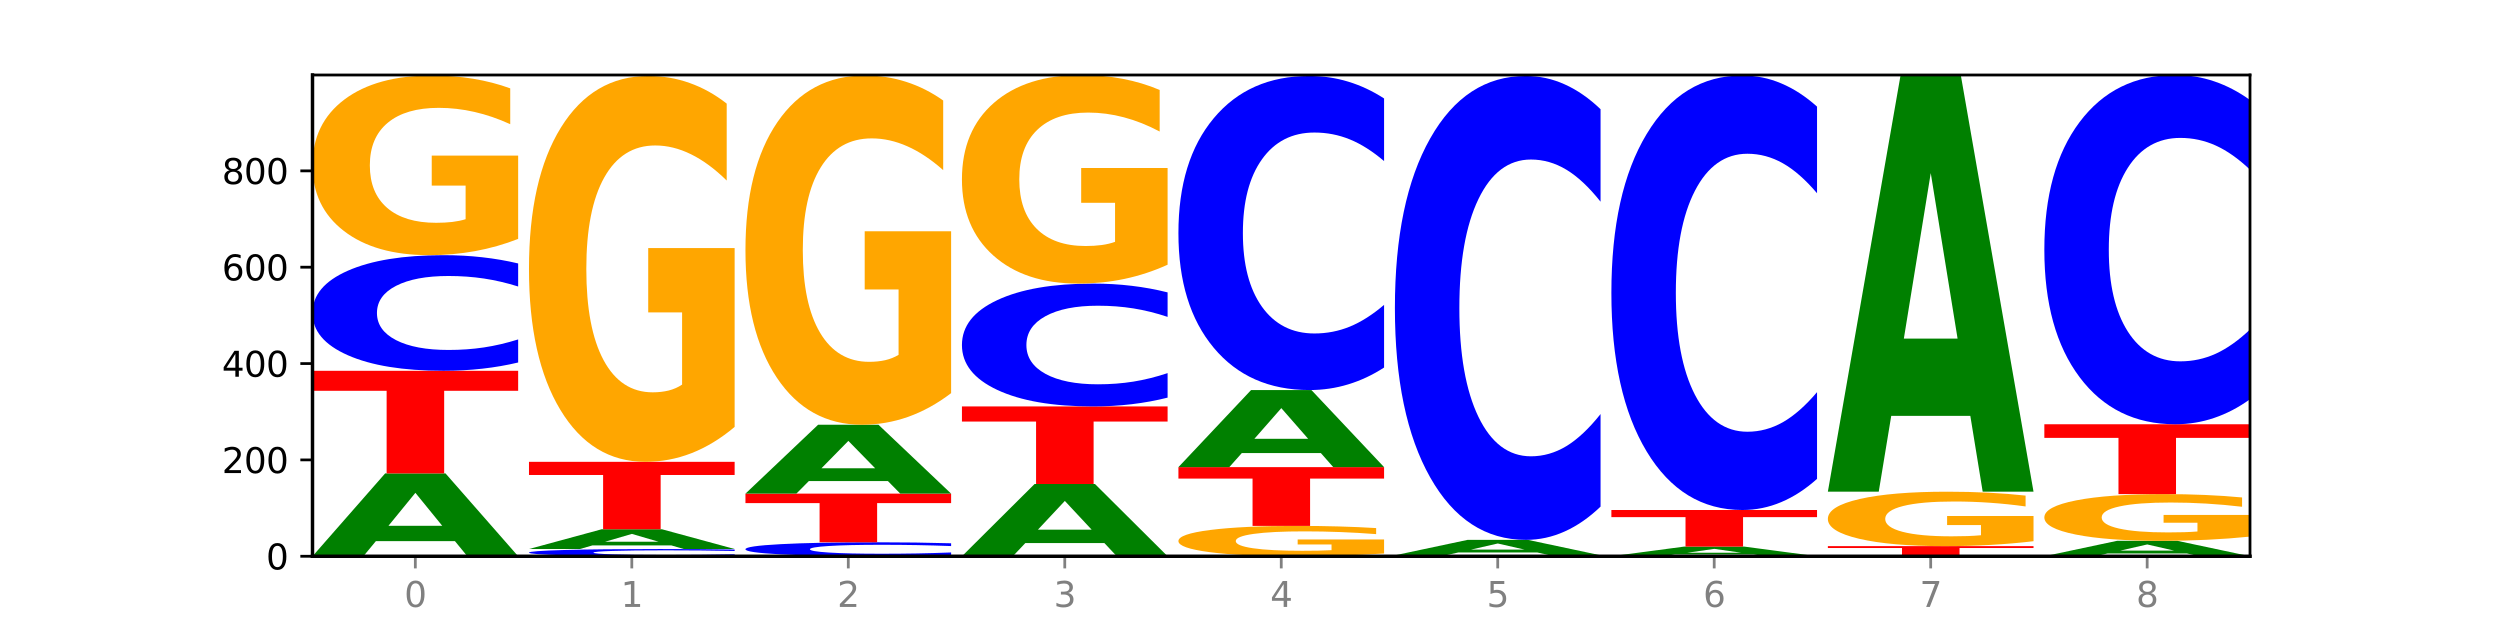 <?xml version="1.0" encoding="utf-8" standalone="no"?>
<!DOCTYPE svg PUBLIC "-//W3C//DTD SVG 1.1//EN"
  "http://www.w3.org/Graphics/SVG/1.1/DTD/svg11.dtd">
<svg xmlns:xlink="http://www.w3.org/1999/xlink" width="720pt" height="180pt" viewBox="0 0 720 180" xmlns="http://www.w3.org/2000/svg" version="1.1">
 <defs>
  <style type="text/css">*{stroke-linejoin: round; stroke-linecap: butt}</style>
 </defs>
 <g id="figure_1">
  <g id="patch_1">
   <path d="M 0 180 
L 720 180 
L 720 0 
L 0 0 
z
" style="fill: #ffffff"/>
  </g>
  <g id="axes_1">
   <g id="patch_2">
    <path d="M 90 160.2 
L 648 160.2 
L 648 21.6 
L 90 21.6 
z
" style="fill: #ffffff"/>
   </g>
   <g id="line2d_1">
    <path d="M 90 160.2 
L 648 160.2 
" clip-path="url(#p1d0794441a)" style="fill: none; stroke: #000000; stroke-width: 0.5; stroke-linecap: square"/>
   </g>
   <g id="patch_3">
    <path d="M 131.028 155.853 
L 108.249 155.853 
L 104.653 160.2 
L 90 160.2 
L 110.926 136.337 
L 128.303 136.337 
L 149.229 160.2 
L 134.588 160.2 
L 131.028 155.853 
z
M 111.882 151.424 
L 127.359 151.424 
L 119.633 141.932 
L 111.882 151.424 
z
" clip-path="url(#p1d0794441a)" style="fill: #008000"/>
   </g>
   <g id="patch_4">
    <path d="M 90 106.786 
L 149.229 106.786 
L 149.229 112.549 
L 127.92 112.549 
L 127.92 136.337 
L 111.35 136.337 
L 111.35 112.549 
L 90 112.549 
L 90 106.786 
z
" clip-path="url(#p1d0794441a)" style="fill: #ff0000"/>
   </g>
   <g id="patch_5">
    <path d="M 149.229 104.399 
Q 144.275 105.582 138.917 106.18 
Q 133.56 106.786 127.725 106.786 
Q 110.325 106.786 100.163 102.301 
Q 90 97.816 90 90.147 
Q 90 82.451 100.163 77.973 
Q 110.325 73.488 127.725 73.488 
Q 133.56 73.488 138.917 74.094 
Q 144.275 74.692 149.229 75.875 
L 149.229 82.512 
Q 144.23 80.944 139.38 80.215 
Q 134.53 79.486 129.173 79.486 
Q 119.562 79.486 114.056 82.327 
Q 108.564 85.161 108.564 90.147 
Q 108.564 95.113 114.056 97.954 
Q 119.562 100.788 129.173 100.788 
Q 134.53 100.788 139.38 100.059 
Q 144.23 99.323 149.229 97.755 
L 149.229 104.399 
z
" clip-path="url(#p1d0794441a)" style="fill: #0000ff"/>
   </g>
   <g id="patch_6">
    <path d="M 149.229 68.806 
Q 143.256 71.147 136.831 72.323 
Q 130.406 73.488 123.557 73.488 
Q 108.079 73.488 99.04 66.519 
Q 90 59.549 90 47.63 
Q 90 35.571 99.199 28.655 
Q 108.411 21.739 124.433 21.739 
Q 130.605 21.739 136.26 22.679 
Q 141.928 23.609 146.946 25.448 
L 146.946 35.764 
Q 141.769 33.401 136.645 32.236 
Q 131.521 31.06 126.371 31.06 
Q 116.84 31.06 111.677 35.358 
Q 106.513 39.644 106.513 47.63 
Q 106.513 55.54 111.491 59.859 
Q 116.469 64.167 125.628 64.167 
Q 128.123 64.167 130.26 63.921 
Q 132.397 63.664 134.097 63.13 
L 134.097 53.445 
L 124.34 53.445 
L 124.34 44.818 
L 149.229 44.818 
L 149.229 68.806 
z
" clip-path="url(#p1d0794441a)" style="fill: #ffa600"/>
   </g>
   <g id="patch_7">
    <path d="M 211.575 160.051 
Q 206.621 160.125 201.264 160.162 
Q 195.906 160.2 190.071 160.2 
Q 172.671 160.2 162.509 159.92 
Q 152.346 159.639 152.346 159.16 
Q 152.346 158.679 162.509 158.399 
Q 172.671 158.119 190.071 158.119 
Q 195.906 158.119 201.264 158.157 
Q 206.621 158.194 211.575 158.268 
L 211.575 158.683 
Q 206.576 158.585 201.726 158.539 
Q 196.876 158.494 191.519 158.494 
Q 181.909 158.494 176.402 158.671 
Q 170.91 158.848 170.91 159.16 
Q 170.91 159.47 176.402 159.648 
Q 181.909 159.825 191.519 159.825 
Q 196.876 159.825 201.726 159.78 
Q 206.576 159.734 211.575 159.636 
L 211.575 160.051 
z
" clip-path="url(#p1d0794441a)" style="fill: #0000ff"/>
   </g>
   <g id="patch_8">
    <path d="M 193.374 157.083 
L 170.596 157.083 
L 166.999 158.119 
L 152.346 158.119 
L 173.272 152.431 
L 190.65 152.431 
L 211.575 158.119 
L 196.935 158.119 
L 193.374 157.083 
z
M 174.229 156.027 
L 189.705 156.027 
L 181.979 153.764 
L 174.229 156.027 
z
" clip-path="url(#p1d0794441a)" style="fill: #008000"/>
   </g>
   <g id="patch_9">
    <path d="M 152.346 133.007 
L 211.575 133.007 
L 211.575 136.795 
L 190.267 136.795 
L 190.267 152.431 
L 173.696 152.431 
L 173.696 136.795 
L 152.346 136.795 
L 152.346 133.007 
z
" clip-path="url(#p1d0794441a)" style="fill: #ff0000"/>
   </g>
   <g id="patch_10">
    <path d="M 211.575 122.953 
Q 205.602 127.98 199.177 130.505 
Q 192.753 133.007 185.903 133.007 
Q 170.426 133.007 161.386 118.04 
Q 152.346 103.073 152.346 77.477 
Q 152.346 51.582 161.545 36.73 
Q 170.758 21.877 186.779 21.877 
Q 192.952 21.877 198.607 23.898 
Q 204.275 25.895 209.292 29.843 
L 209.292 51.996 
Q 204.115 46.922 198.992 44.42 
Q 193.868 41.895 188.717 41.895 
Q 179.187 41.895 174.023 51.123 
Q 168.859 60.329 168.859 77.477 
Q 168.859 94.464 173.837 103.738 
Q 178.815 112.99 187.974 112.99 
Q 190.47 112.99 192.607 112.462 
Q 194.744 111.911 196.443 110.763 
L 196.443 89.965 
L 186.686 89.965 
L 186.686 71.439 
L 211.575 71.439 
L 211.575 122.953 
z
" clip-path="url(#p1d0794441a)" style="fill: #ffa600"/>
   </g>
   <g id="patch_11">
    <path d="M 273.922 159.912 
Q 268.967 160.055 263.61 160.127 
Q 258.253 160.2 252.418 160.2 
Q 235.018 160.2 224.855 159.658 
Q 214.693 159.116 214.693 158.19 
Q 214.693 157.26 224.855 156.718 
Q 235.018 156.177 252.418 156.177 
Q 258.253 156.177 263.61 156.25 
Q 268.967 156.322 273.922 156.465 
L 273.922 157.267 
Q 268.923 157.078 264.073 156.989 
Q 259.223 156.901 253.865 156.901 
Q 244.255 156.901 238.748 157.245 
Q 233.257 157.587 233.257 158.19 
Q 233.257 158.79 238.748 159.133 
Q 244.255 159.475 253.865 159.475 
Q 259.223 159.475 264.073 159.387 
Q 268.923 159.298 273.922 159.109 
L 273.922 159.912 
z
" clip-path="url(#p1d0794441a)" style="fill: #0000ff"/>
   </g>
   <g id="patch_12">
    <path d="M 214.693 142.164 
L 273.922 142.164 
L 273.922 144.897 
L 252.613 144.897 
L 252.613 156.177 
L 236.043 156.177 
L 236.043 144.897 
L 214.693 144.897 
L 214.693 142.164 
z
" clip-path="url(#p1d0794441a)" style="fill: #ff0000"/>
   </g>
   <g id="patch_13">
    <path d="M 255.721 138.55 
L 232.942 138.55 
L 229.346 142.164 
L 214.693 142.164 
L 235.618 122.324 
L 252.996 122.324 
L 273.922 142.164 
L 259.281 142.164 
L 255.721 138.55 
z
M 236.575 134.868 
L 252.051 134.868 
L 244.325 126.976 
L 236.575 134.868 
z
" clip-path="url(#p1d0794441a)" style="fill: #008000"/>
   </g>
   <g id="patch_14">
    <path d="M 273.922 113.224 
Q 267.948 117.774 261.524 120.06 
Q 255.099 122.324 248.25 122.324 
Q 232.772 122.324 223.732 108.777 
Q 214.693 95.23 214.693 72.063 
Q 214.693 48.625 223.892 35.182 
Q 233.104 21.739 249.126 21.739 
Q 255.298 21.739 260.953 23.567 
Q 266.621 25.375 271.639 28.949 
L 271.639 48.999 
Q 266.462 44.407 261.338 42.143 
Q 256.214 39.857 251.064 39.857 
Q 241.533 39.857 236.369 48.21 
Q 231.206 56.542 231.206 72.063 
Q 231.206 87.438 236.184 95.833 
Q 241.161 104.206 250.32 104.206 
Q 252.816 104.206 254.953 103.728 
Q 257.09 103.229 258.789 102.191 
L 258.789 83.366 
L 249.033 83.366 
L 249.033 66.598 
L 273.922 66.598 
L 273.922 113.224 
z
" clip-path="url(#p1d0794441a)" style="fill: #ffa600"/>
   </g>
   <g id="patch_15">
    <path d="M 318.067 156.409 
L 295.289 156.409 
L 291.692 160.2 
L 277.039 160.2 
L 297.965 139.389 
L 315.342 139.389 
L 336.268 160.2 
L 321.627 160.2 
L 318.067 156.409 
z
M 298.922 152.546 
L 314.398 152.546 
L 306.672 144.269 
L 298.922 152.546 
z
" clip-path="url(#p1d0794441a)" style="fill: #008000"/>
   </g>
   <g id="patch_16">
    <path d="M 277.039 117.052 
L 336.268 117.052 
L 336.268 121.409 
L 314.959 121.409 
L 314.959 139.389 
L 298.389 139.389 
L 298.389 121.409 
L 277.039 121.409 
L 277.039 117.052 
z
" clip-path="url(#p1d0794441a)" style="fill: #ff0000"/>
   </g>
   <g id="patch_17">
    <path d="M 336.268 114.516 
Q 331.314 115.773 325.956 116.409 
Q 320.599 117.052 314.764 117.052 
Q 297.364 117.052 287.202 112.287 
Q 277.039 107.523 277.039 99.374 
Q 277.039 91.196 287.202 86.439 
Q 297.364 81.674 314.764 81.674 
Q 320.599 81.674 325.956 82.317 
Q 331.314 82.953 336.268 84.21 
L 336.268 91.262 
Q 331.269 89.596 326.419 88.821 
Q 321.569 88.047 316.212 88.047 
Q 306.601 88.047 301.095 91.065 
Q 295.603 94.076 295.603 99.374 
Q 295.603 104.65 301.095 107.669 
Q 306.601 110.68 316.212 110.68 
Q 321.569 110.68 326.419 109.905 
Q 331.269 109.123 336.268 107.457 
L 336.268 114.516 
z
" clip-path="url(#p1d0794441a)" style="fill: #0000ff"/>
   </g>
   <g id="patch_18">
    <path d="M 336.268 76.239 
Q 330.295 78.956 323.87 80.321 
Q 317.445 81.674 310.596 81.674 
Q 295.118 81.674 286.079 73.583 
Q 277.039 65.492 277.039 51.656 
Q 277.039 37.658 286.238 29.629 
Q 295.45 21.6 311.472 21.6 
Q 317.645 21.6 323.299 22.692 
Q 328.967 23.772 333.985 25.906 
L 333.985 37.881 
Q 328.808 35.139 323.684 33.786 
Q 318.561 32.421 313.41 32.421 
Q 303.879 32.421 298.716 37.41 
Q 293.552 42.386 293.552 51.656 
Q 293.552 60.839 298.53 65.852 
Q 303.508 70.853 312.667 70.853 
Q 315.162 70.853 317.299 70.567 
Q 319.437 70.27 321.136 69.649 
L 321.136 58.406 
L 311.379 58.406 
L 311.379 48.392 
L 336.268 48.392 
L 336.268 76.239 
z
" clip-path="url(#p1d0794441a)" style="fill: #ffa600"/>
   </g>
   <g id="patch_19">
    <path d="M 398.615 159.409 
Q 392.641 159.805 386.217 160.003 
Q 379.792 160.2 372.942 160.2 
Q 357.465 160.2 348.425 159.023 
Q 339.385 157.846 339.385 155.832 
Q 339.385 153.796 348.584 152.628 
Q 357.797 151.459 373.818 151.459 
Q 379.991 151.459 385.646 151.618 
Q 391.314 151.775 396.331 152.086 
L 396.331 153.828 
Q 391.154 153.429 386.031 153.232 
Q 380.907 153.034 375.757 153.034 
Q 366.226 153.034 361.062 153.76 
Q 355.898 154.484 355.898 155.832 
Q 355.898 157.169 360.876 157.898 
Q 365.854 158.626 375.013 158.626 
Q 377.509 158.626 379.646 158.584 
Q 381.783 158.541 383.482 158.45 
L 383.482 156.815 
L 373.726 156.815 
L 373.726 155.358 
L 398.615 155.358 
L 398.615 159.409 
z
" clip-path="url(#p1d0794441a)" style="fill: #ffa600"/>
   </g>
   <g id="patch_20">
    <path d="M 339.385 134.533 
L 398.615 134.533 
L 398.615 137.834 
L 377.306 137.834 
L 377.306 151.459 
L 360.735 151.459 
L 360.735 137.834 
L 339.385 137.834 
L 339.385 134.533 
z
" clip-path="url(#p1d0794441a)" style="fill: #ff0000"/>
   </g>
   <g id="patch_21">
    <path d="M 380.413 130.49 
L 357.635 130.49 
L 354.038 134.533 
L 339.385 134.533 
L 360.311 112.335 
L 377.689 112.335 
L 398.615 134.533 
L 383.974 134.533 
L 380.413 130.49 
z
M 361.268 126.37 
L 376.744 126.37 
L 369.018 117.54 
L 361.268 126.37 
z
" clip-path="url(#p1d0794441a)" style="fill: #008000"/>
   </g>
   <g id="patch_22">
    <path d="M 398.615 105.851 
Q 393.66 109.065 388.303 110.691 
Q 382.945 112.335 377.111 112.335 
Q 359.71 112.335 349.548 100.152 
Q 339.385 87.969 339.385 67.134 
Q 339.385 46.225 349.548 34.061 
Q 359.71 21.877 377.111 21.877 
Q 382.945 21.877 388.303 23.522 
Q 393.66 25.147 398.615 28.361 
L 398.615 46.393 
Q 393.615 42.133 388.765 40.152 
Q 383.915 38.171 378.558 38.171 
Q 368.948 38.171 363.441 45.889 
Q 357.95 53.587 357.95 67.134 
Q 357.95 80.625 363.441 88.343 
Q 368.948 96.041 378.558 96.041 
Q 383.915 96.041 388.765 94.06 
Q 393.615 92.061 398.615 87.801 
L 398.615 105.851 
z
" clip-path="url(#p1d0794441a)" style="fill: #0000ff"/>
   </g>
   <g id="patch_23">
    <path d="M 460.961 160.175 
Q 454.988 160.187 448.563 160.194 
Q 442.138 160.2 435.289 160.2 
Q 419.811 160.2 410.772 160.163 
Q 401.732 160.125 401.732 160.061 
Q 401.732 159.997 410.931 159.96 
Q 420.143 159.923 436.165 159.923 
Q 442.337 159.923 447.992 159.928 
Q 453.66 159.933 458.678 159.942 
L 458.678 159.998 
Q 453.501 159.985 448.377 159.979 
Q 443.253 159.973 438.103 159.973 
Q 428.572 159.973 423.408 159.996 
Q 418.245 160.019 418.245 160.061 
Q 418.245 160.104 423.223 160.127 
Q 428.2 160.15 437.36 160.15 
Q 439.855 160.15 441.992 160.149 
Q 444.129 160.147 445.828 160.144 
L 445.828 160.093 
L 436.072 160.093 
L 436.072 160.046 
L 460.961 160.046 
L 460.961 160.175 
z
" clip-path="url(#p1d0794441a)" style="fill: #ffa600"/>
   </g>
   <g id="patch_24">
    <path d="M 442.76 159.114 
L 419.981 159.114 
L 416.385 159.923 
L 401.732 159.923 
L 422.658 155.483 
L 440.035 155.483 
L 460.961 159.923 
L 446.32 159.923 
L 442.76 159.114 
z
M 423.614 158.29 
L 439.091 158.29 
L 431.365 156.524 
L 423.614 158.29 
z
" clip-path="url(#p1d0794441a)" style="fill: #008000"/>
   </g>
   <g id="patch_25">
    <path d="M 460.961 145.906 
Q 456.006 150.653 450.649 153.054 
Q 445.292 155.483 439.457 155.483 
Q 422.057 155.483 411.894 137.489 
Q 401.732 119.494 401.732 88.722 
Q 401.732 57.839 411.894 39.872 
Q 422.057 21.877 439.457 21.877 
Q 445.292 21.877 450.649 24.306 
Q 456.006 26.707 460.961 31.454 
L 460.961 58.087 
Q 455.962 51.794 451.112 48.869 
Q 446.262 45.944 440.904 45.944 
Q 431.294 45.944 425.788 57.342 
Q 420.296 68.713 420.296 88.722 
Q 420.296 108.648 425.788 120.046 
Q 431.294 131.417 440.904 131.417 
Q 446.262 131.417 451.112 128.491 
Q 455.962 125.538 460.961 119.246 
L 460.961 145.906 
z
" clip-path="url(#p1d0794441a)" style="fill: #0000ff"/>
   </g>
   <g id="patch_26">
    <path d="M 505.106 159.695 
L 482.328 159.695 
L 478.731 160.2 
L 464.078 160.2 
L 485.004 157.425 
L 502.382 157.425 
L 523.307 160.2 
L 508.667 160.2 
L 505.106 159.695 
z
M 485.961 159.18 
L 501.437 159.18 
L 493.711 158.076 
L 485.961 159.18 
z
" clip-path="url(#p1d0794441a)" style="fill: #008000"/>
   </g>
   <g id="patch_27">
    <path d="M 464.078 146.881 
L 523.307 146.881 
L 523.307 148.937 
L 501.999 148.937 
L 501.999 157.425 
L 485.428 157.425 
L 485.428 148.937 
L 464.078 148.937 
L 464.078 146.881 
z
" clip-path="url(#p1d0794441a)" style="fill: #ff0000"/>
   </g>
   <g id="patch_28">
    <path d="M 523.307 137.911 
Q 518.353 142.357 512.996 144.606 
Q 507.638 146.881 501.803 146.881 
Q 484.403 146.881 474.241 130.027 
Q 464.078 113.172 464.078 84.349 
Q 464.078 55.422 474.241 38.593 
Q 484.403 21.739 501.803 21.739 
Q 507.638 21.739 512.996 24.014 
Q 518.353 26.263 523.307 30.709 
L 523.307 55.655 
Q 518.308 49.761 513.458 47.021 
Q 508.608 44.28 503.251 44.28 
Q 493.641 44.28 488.134 54.957 
Q 482.642 65.607 482.642 84.349 
Q 482.642 103.013 488.134 113.689 
Q 493.641 124.339 503.251 124.339 
Q 508.608 124.339 513.458 121.599 
Q 518.308 118.833 523.307 112.939 
L 523.307 137.911 
z
" clip-path="url(#p1d0794441a)" style="fill: #0000ff"/>
   </g>
   <g id="patch_29">
    <path d="M 585.654 160.19 
Q 580.699 160.195 575.342 160.197 
Q 569.985 160.2 564.15 160.2 
Q 546.75 160.2 536.587 160.181 
Q 526.425 160.163 526.425 160.131 
Q 526.425 160.099 536.587 160.08 
Q 546.75 160.061 564.15 160.061 
Q 569.985 160.061 575.342 160.064 
Q 580.699 160.066 585.654 160.071 
L 585.654 160.099 
Q 580.654 160.092 575.805 160.089 
Q 570.955 160.086 565.597 160.086 
Q 555.987 160.086 550.48 160.098 
Q 544.989 160.11 544.989 160.131 
Q 544.989 160.151 550.48 160.163 
Q 555.987 160.175 565.597 160.175 
Q 570.955 160.175 575.805 160.172 
Q 580.654 160.169 585.654 160.162 
L 585.654 160.19 
z
" clip-path="url(#p1d0794441a)" style="fill: #0000ff"/>
   </g>
   <g id="patch_30">
    <path d="M 526.425 157.286 
L 585.654 157.286 
L 585.654 157.828 
L 564.345 157.828 
L 564.345 160.061 
L 547.775 160.061 
L 547.775 157.828 
L 526.425 157.828 
L 526.425 157.286 
z
" clip-path="url(#p1d0794441a)" style="fill: #ff0000"/>
   </g>
   <g id="patch_31">
    <path d="M 585.654 155.868 
Q 579.68 156.577 573.256 156.933 
Q 566.831 157.286 559.982 157.286 
Q 544.504 157.286 535.464 155.175 
Q 526.425 153.064 526.425 149.453 
Q 526.425 145.8 535.624 143.704 
Q 544.836 141.609 560.858 141.609 
Q 567.03 141.609 572.685 141.894 
Q 578.353 142.176 583.37 142.733 
L 583.37 145.858 
Q 578.194 145.142 573.07 144.789 
Q 567.946 144.433 562.796 144.433 
Q 553.265 144.433 548.101 145.735 
Q 542.938 147.033 542.938 149.453 
Q 542.938 151.849 547.915 153.157 
Q 552.893 154.463 562.052 154.463 
Q 564.548 154.463 566.685 154.388 
Q 568.822 154.31 570.521 154.148 
L 570.521 151.214 
L 560.765 151.214 
L 560.765 148.601 
L 585.654 148.601 
L 585.654 155.868 
z
" clip-path="url(#p1d0794441a)" style="fill: #ffa600"/>
   </g>
   <g id="patch_32">
    <path d="M 567.453 119.772 
L 544.674 119.772 
L 541.077 141.609 
L 526.425 141.609 
L 547.35 21.739 
L 564.728 21.739 
L 585.654 141.609 
L 571.013 141.609 
L 567.453 119.772 
z
M 548.307 97.525 
L 563.783 97.525 
L 556.057 49.844 
L 548.307 97.525 
z
" clip-path="url(#p1d0794441a)" style="fill: #008000"/>
   </g>
   <g id="patch_33">
    <path d="M 629.799 159.391 
L 607.02 159.391 
L 603.424 160.2 
L 588.771 160.2 
L 609.697 155.76 
L 627.074 155.76 
L 648 160.2 
L 633.359 160.2 
L 629.799 159.391 
z
M 610.653 158.567 
L 626.13 158.567 
L 618.404 156.801 
L 610.653 158.567 
z
" clip-path="url(#p1d0794441a)" style="fill: #008000"/>
   </g>
   <g id="patch_34">
    <path d="M 648 154.543 
Q 642.027 155.152 635.602 155.457 
Q 629.177 155.76 622.328 155.76 
Q 606.85 155.76 597.811 153.948 
Q 588.771 152.135 588.771 149.036 
Q 588.771 145.9 597.97 144.101 
Q 607.182 142.303 623.204 142.303 
Q 629.376 142.303 635.031 142.547 
Q 640.699 142.789 645.717 143.267 
L 645.717 145.95 
Q 640.54 145.336 635.416 145.033 
Q 630.292 144.727 625.142 144.727 
Q 615.611 144.727 610.448 145.844 
Q 605.284 146.959 605.284 149.036 
Q 605.284 151.093 610.262 152.216 
Q 615.24 153.336 624.399 153.336 
Q 626.894 153.336 629.031 153.272 
Q 631.168 153.206 632.868 153.067 
L 632.868 150.548 
L 623.111 150.548 
L 623.111 148.305 
L 648 148.305 
L 648 154.543 
z
" clip-path="url(#p1d0794441a)" style="fill: #ffa600"/>
   </g>
   <g id="patch_35">
    <path d="M 588.771 122.186 
L 648 122.186 
L 648 126.109 
L 626.691 126.109 
L 626.691 142.303 
L 610.121 142.303 
L 610.121 126.109 
L 588.771 126.109 
L 588.771 122.186 
z
" clip-path="url(#p1d0794441a)" style="fill: #ff0000"/>
   </g>
   <g id="patch_36">
    <path d="M 648 114.976 
Q 643.046 118.549 637.688 120.357 
Q 632.331 122.186 626.496 122.186 
Q 609.096 122.186 598.933 108.638 
Q 588.771 95.091 588.771 71.924 
Q 588.771 48.674 598.933 35.147 
Q 609.096 21.6 626.496 21.6 
Q 632.331 21.6 637.688 23.428 
Q 643.046 25.236 648 28.81 
L 648 48.861 
Q 643.001 44.123 638.151 41.921 
Q 633.301 39.718 627.944 39.718 
Q 618.333 39.718 612.827 48.3 
Q 607.335 56.86 607.335 71.924 
Q 607.335 86.926 612.827 95.507 
Q 618.333 104.067 627.944 104.067 
Q 633.301 104.067 638.151 101.865 
Q 643.001 99.642 648 94.904 
L 648 114.976 
z
" clip-path="url(#p1d0794441a)" style="fill: #0000ff"/>
   </g>
   <g id="matplotlib.axis_1">
    <g id="xtick_1">
     <g id="line2d_2">
      <defs>
       <path id="meaa43ada7f" d="M 0 0 
L 0 3.5 
" style="stroke: #808080; stroke-width: 0.8"/>
      </defs>
      <g>
       <use xlink:href="#meaa43ada7f" x="119.615" y="160.2" style="fill: #808080; stroke: #808080; stroke-width: 0.8"/>
      </g>
     </g>
     <g id="text_1">
      <!-- 0 -->
      <g style="fill: #808080" transform="translate(116.433 174.798) scale(0.1 -0.1)">
       <defs>
        <path id="DejaVuSans-30" d="M 2034 4250 
Q 1547 4250 1301 3770 
Q 1056 3291 1056 2328 
Q 1056 1369 1301 889 
Q 1547 409 2034 409 
Q 2525 409 2770 889 
Q 3016 1369 3016 2328 
Q 3016 3291 2770 3770 
Q 2525 4250 2034 4250 
z
M 2034 4750 
Q 2819 4750 3233 4129 
Q 3647 3509 3647 2328 
Q 3647 1150 3233 529 
Q 2819 -91 2034 -91 
Q 1250 -91 836 529 
Q 422 1150 422 2328 
Q 422 3509 836 4129 
Q 1250 4750 2034 4750 
z
" transform="scale(0.016)"/>
       </defs>
       <use xlink:href="#DejaVuSans-30"/>
      </g>
     </g>
    </g>
    <g id="xtick_2">
     <g id="line2d_3">
      <g>
       <use xlink:href="#meaa43ada7f" x="181.961" y="160.2" style="fill: #808080; stroke: #808080; stroke-width: 0.8"/>
      </g>
     </g>
     <g id="text_2">
      <!-- 1 -->
      <g style="fill: #808080" transform="translate(178.78 174.798) scale(0.1 -0.1)">
       <defs>
        <path id="DejaVuSans-31" d="M 794 531 
L 1825 531 
L 1825 4091 
L 703 3866 
L 703 4441 
L 1819 4666 
L 2450 4666 
L 2450 531 
L 3481 531 
L 3481 0 
L 794 0 
L 794 531 
z
" transform="scale(0.016)"/>
       </defs>
       <use xlink:href="#DejaVuSans-31"/>
      </g>
     </g>
    </g>
    <g id="xtick_3">
     <g id="line2d_4">
      <g>
       <use xlink:href="#meaa43ada7f" x="244.307" y="160.2" style="fill: #808080; stroke: #808080; stroke-width: 0.8"/>
      </g>
     </g>
     <g id="text_3">
      <!-- 2 -->
      <g style="fill: #808080" transform="translate(241.126 174.798) scale(0.1 -0.1)">
       <defs>
        <path id="DejaVuSans-32" d="M 1228 531 
L 3431 531 
L 3431 0 
L 469 0 
L 469 531 
Q 828 903 1448 1529 
Q 2069 2156 2228 2338 
Q 2531 2678 2651 2914 
Q 2772 3150 2772 3378 
Q 2772 3750 2511 3984 
Q 2250 4219 1831 4219 
Q 1534 4219 1204 4116 
Q 875 4013 500 3803 
L 500 4441 
Q 881 4594 1212 4672 
Q 1544 4750 1819 4750 
Q 2544 4750 2975 4387 
Q 3406 4025 3406 3419 
Q 3406 3131 3298 2873 
Q 3191 2616 2906 2266 
Q 2828 2175 2409 1742 
Q 1991 1309 1228 531 
z
" transform="scale(0.016)"/>
       </defs>
       <use xlink:href="#DejaVuSans-32"/>
      </g>
     </g>
    </g>
    <g id="xtick_4">
     <g id="line2d_5">
      <g>
       <use xlink:href="#meaa43ada7f" x="306.654" y="160.2" style="fill: #808080; stroke: #808080; stroke-width: 0.8"/>
      </g>
     </g>
     <g id="text_4">
      <!-- 3 -->
      <g style="fill: #808080" transform="translate(303.472 174.798) scale(0.1 -0.1)">
       <defs>
        <path id="DejaVuSans-33" d="M 2597 2516 
Q 3050 2419 3304 2112 
Q 3559 1806 3559 1356 
Q 3559 666 3084 287 
Q 2609 -91 1734 -91 
Q 1441 -91 1130 -33 
Q 819 25 488 141 
L 488 750 
Q 750 597 1062 519 
Q 1375 441 1716 441 
Q 2309 441 2620 675 
Q 2931 909 2931 1356 
Q 2931 1769 2642 2001 
Q 2353 2234 1838 2234 
L 1294 2234 
L 1294 2753 
L 1863 2753 
Q 2328 2753 2575 2939 
Q 2822 3125 2822 3475 
Q 2822 3834 2567 4026 
Q 2313 4219 1838 4219 
Q 1578 4219 1281 4162 
Q 984 4106 628 3988 
L 628 4550 
Q 988 4650 1302 4700 
Q 1616 4750 1894 4750 
Q 2613 4750 3031 4423 
Q 3450 4097 3450 3541 
Q 3450 3153 3228 2886 
Q 3006 2619 2597 2516 
z
" transform="scale(0.016)"/>
       </defs>
       <use xlink:href="#DejaVuSans-33"/>
      </g>
     </g>
    </g>
    <g id="xtick_5">
     <g id="line2d_6">
      <g>
       <use xlink:href="#meaa43ada7f" x="369" y="160.2" style="fill: #808080; stroke: #808080; stroke-width: 0.8"/>
      </g>
     </g>
     <g id="text_5">
      <!-- 4 -->
      <g style="fill: #808080" transform="translate(365.819 174.798) scale(0.1 -0.1)">
       <defs>
        <path id="DejaVuSans-34" d="M 2419 4116 
L 825 1625 
L 2419 1625 
L 2419 4116 
z
M 2253 4666 
L 3047 4666 
L 3047 1625 
L 3713 1625 
L 3713 1100 
L 3047 1100 
L 3047 0 
L 2419 0 
L 2419 1100 
L 313 1100 
L 313 1709 
L 2253 4666 
z
" transform="scale(0.016)"/>
       </defs>
       <use xlink:href="#DejaVuSans-34"/>
      </g>
     </g>
    </g>
    <g id="xtick_6">
     <g id="line2d_7">
      <g>
       <use xlink:href="#meaa43ada7f" x="431.346" y="160.2" style="fill: #808080; stroke: #808080; stroke-width: 0.8"/>
      </g>
     </g>
     <g id="text_6">
      <!-- 5 -->
      <g style="fill: #808080" transform="translate(428.165 174.798) scale(0.1 -0.1)">
       <defs>
        <path id="DejaVuSans-35" d="M 691 4666 
L 3169 4666 
L 3169 4134 
L 1269 4134 
L 1269 2991 
Q 1406 3038 1543 3061 
Q 1681 3084 1819 3084 
Q 2600 3084 3056 2656 
Q 3513 2228 3513 1497 
Q 3513 744 3044 326 
Q 2575 -91 1722 -91 
Q 1428 -91 1123 -41 
Q 819 9 494 109 
L 494 744 
Q 775 591 1075 516 
Q 1375 441 1709 441 
Q 2250 441 2565 725 
Q 2881 1009 2881 1497 
Q 2881 1984 2565 2268 
Q 2250 2553 1709 2553 
Q 1456 2553 1204 2497 
Q 953 2441 691 2322 
L 691 4666 
z
" transform="scale(0.016)"/>
       </defs>
       <use xlink:href="#DejaVuSans-35"/>
      </g>
     </g>
    </g>
    <g id="xtick_7">
     <g id="line2d_8">
      <g>
       <use xlink:href="#meaa43ada7f" x="493.693" y="160.2" style="fill: #808080; stroke: #808080; stroke-width: 0.8"/>
      </g>
     </g>
     <g id="text_7">
      <!-- 6 -->
      <g style="fill: #808080" transform="translate(490.511 174.798) scale(0.1 -0.1)">
       <defs>
        <path id="DejaVuSans-36" d="M 2113 2584 
Q 1688 2584 1439 2293 
Q 1191 2003 1191 1497 
Q 1191 994 1439 701 
Q 1688 409 2113 409 
Q 2538 409 2786 701 
Q 3034 994 3034 1497 
Q 3034 2003 2786 2293 
Q 2538 2584 2113 2584 
z
M 3366 4563 
L 3366 3988 
Q 3128 4100 2886 4159 
Q 2644 4219 2406 4219 
Q 1781 4219 1451 3797 
Q 1122 3375 1075 2522 
Q 1259 2794 1537 2939 
Q 1816 3084 2150 3084 
Q 2853 3084 3261 2657 
Q 3669 2231 3669 1497 
Q 3669 778 3244 343 
Q 2819 -91 2113 -91 
Q 1303 -91 875 529 
Q 447 1150 447 2328 
Q 447 3434 972 4092 
Q 1497 4750 2381 4750 
Q 2619 4750 2861 4703 
Q 3103 4656 3366 4563 
z
" transform="scale(0.016)"/>
       </defs>
       <use xlink:href="#DejaVuSans-36"/>
      </g>
     </g>
    </g>
    <g id="xtick_8">
     <g id="line2d_9">
      <g>
       <use xlink:href="#meaa43ada7f" x="556.039" y="160.2" style="fill: #808080; stroke: #808080; stroke-width: 0.8"/>
      </g>
     </g>
     <g id="text_8">
      <!-- 7 -->
      <g style="fill: #808080" transform="translate(552.858 174.798) scale(0.1 -0.1)">
       <defs>
        <path id="DejaVuSans-37" d="M 525 4666 
L 3525 4666 
L 3525 4397 
L 1831 0 
L 1172 0 
L 2766 4134 
L 525 4134 
L 525 4666 
z
" transform="scale(0.016)"/>
       </defs>
       <use xlink:href="#DejaVuSans-37"/>
      </g>
     </g>
    </g>
    <g id="xtick_9">
     <g id="line2d_10">
      <g>
       <use xlink:href="#meaa43ada7f" x="618.385" y="160.2" style="fill: #808080; stroke: #808080; stroke-width: 0.8"/>
      </g>
     </g>
     <g id="text_9">
      <!-- 8 -->
      <g style="fill: #808080" transform="translate(615.204 174.798) scale(0.1 -0.1)">
       <defs>
        <path id="DejaVuSans-38" d="M 2034 2216 
Q 1584 2216 1326 1975 
Q 1069 1734 1069 1313 
Q 1069 891 1326 650 
Q 1584 409 2034 409 
Q 2484 409 2743 651 
Q 3003 894 3003 1313 
Q 3003 1734 2745 1975 
Q 2488 2216 2034 2216 
z
M 1403 2484 
Q 997 2584 770 2862 
Q 544 3141 544 3541 
Q 544 4100 942 4425 
Q 1341 4750 2034 4750 
Q 2731 4750 3128 4425 
Q 3525 4100 3525 3541 
Q 3525 3141 3298 2862 
Q 3072 2584 2669 2484 
Q 3125 2378 3379 2068 
Q 3634 1759 3634 1313 
Q 3634 634 3220 271 
Q 2806 -91 2034 -91 
Q 1263 -91 848 271 
Q 434 634 434 1313 
Q 434 1759 690 2068 
Q 947 2378 1403 2484 
z
M 1172 3481 
Q 1172 3119 1398 2916 
Q 1625 2713 2034 2713 
Q 2441 2713 2670 2916 
Q 2900 3119 2900 3481 
Q 2900 3844 2670 4047 
Q 2441 4250 2034 4250 
Q 1625 4250 1398 4047 
Q 1172 3844 1172 3481 
z
" transform="scale(0.016)"/>
       </defs>
       <use xlink:href="#DejaVuSans-38"/>
      </g>
     </g>
    </g>
   </g>
   <g id="matplotlib.axis_2">
    <g id="ytick_1">
     <g id="line2d_11">
      <defs>
       <path id="m2e59e760e5" d="M 0 0 
L -3.5 0 
" style="stroke: #000000; stroke-width: 0.8"/>
      </defs>
      <g>
       <use xlink:href="#m2e59e760e5" x="90" y="160.2" style="stroke: #000000; stroke-width: 0.8"/>
      </g>
     </g>
     <g id="text_10">
      <!-- 0 -->
      <g transform="translate(76.638 163.999) scale(0.1 -0.1)">
       <use xlink:href="#DejaVuSans-30"/>
      </g>
     </g>
    </g>
    <g id="ytick_2">
     <g id="line2d_12">
      <g>
       <use xlink:href="#m2e59e760e5" x="90" y="132.452" style="stroke: #000000; stroke-width: 0.8"/>
      </g>
     </g>
     <g id="text_11">
      <!-- 200 -->
      <g transform="translate(63.913 136.251) scale(0.1 -0.1)">
       <use xlink:href="#DejaVuSans-32"/>
       <use xlink:href="#DejaVuSans-30" x="63.623"/>
       <use xlink:href="#DejaVuSans-30" x="127.246"/>
      </g>
     </g>
    </g>
    <g id="ytick_3">
     <g id="line2d_13">
      <g>
       <use xlink:href="#m2e59e760e5" x="90" y="104.705" style="stroke: #000000; stroke-width: 0.8"/>
      </g>
     </g>
     <g id="text_12">
      <!-- 400 -->
      <g transform="translate(63.913 108.504) scale(0.1 -0.1)">
       <use xlink:href="#DejaVuSans-34"/>
       <use xlink:href="#DejaVuSans-30" x="63.623"/>
       <use xlink:href="#DejaVuSans-30" x="127.246"/>
      </g>
     </g>
    </g>
    <g id="ytick_4">
     <g id="line2d_14">
      <g>
       <use xlink:href="#m2e59e760e5" x="90" y="76.957" style="stroke: #000000; stroke-width: 0.8"/>
      </g>
     </g>
     <g id="text_13">
      <!-- 600 -->
      <g transform="translate(63.913 80.756) scale(0.1 -0.1)">
       <use xlink:href="#DejaVuSans-36"/>
       <use xlink:href="#DejaVuSans-30" x="63.623"/>
       <use xlink:href="#DejaVuSans-30" x="127.246"/>
      </g>
     </g>
    </g>
    <g id="ytick_5">
     <g id="line2d_15">
      <g>
       <use xlink:href="#m2e59e760e5" x="90" y="49.209" style="stroke: #000000; stroke-width: 0.8"/>
      </g>
     </g>
     <g id="text_14">
      <!-- 800 -->
      <g transform="translate(63.913 53.008) scale(0.1 -0.1)">
       <use xlink:href="#DejaVuSans-38"/>
       <use xlink:href="#DejaVuSans-30" x="63.623"/>
       <use xlink:href="#DejaVuSans-30" x="127.246"/>
      </g>
     </g>
    </g>
   </g>
   <g id="patch_37">
    <path d="M 90 160.2 
L 90 21.6 
" style="fill: none; stroke: #000000; stroke-linejoin: miter; stroke-linecap: square"/>
   </g>
   <g id="patch_38">
    <path d="M 648 160.2 
L 648 21.6 
" style="fill: none; stroke: #000000; stroke-width: 0.8; stroke-linejoin: miter; stroke-linecap: square"/>
   </g>
   <g id="patch_39">
    <path d="M 90 160.2 
L 648 160.2 
" style="fill: none; stroke: #000000; stroke-linejoin: miter; stroke-linecap: square"/>
   </g>
   <g id="patch_40">
    <path d="M 90 21.6 
L 648 21.6 
" style="fill: none; stroke: #000000; stroke-width: 0.8; stroke-linejoin: miter; stroke-linecap: square"/>
   </g>
  </g>
 </g>
 <defs>
  <clipPath id="p1d0794441a">
   <rect x="90" y="21.6" width="558" height="138.6"/>
  </clipPath>
 </defs>
</svg>
